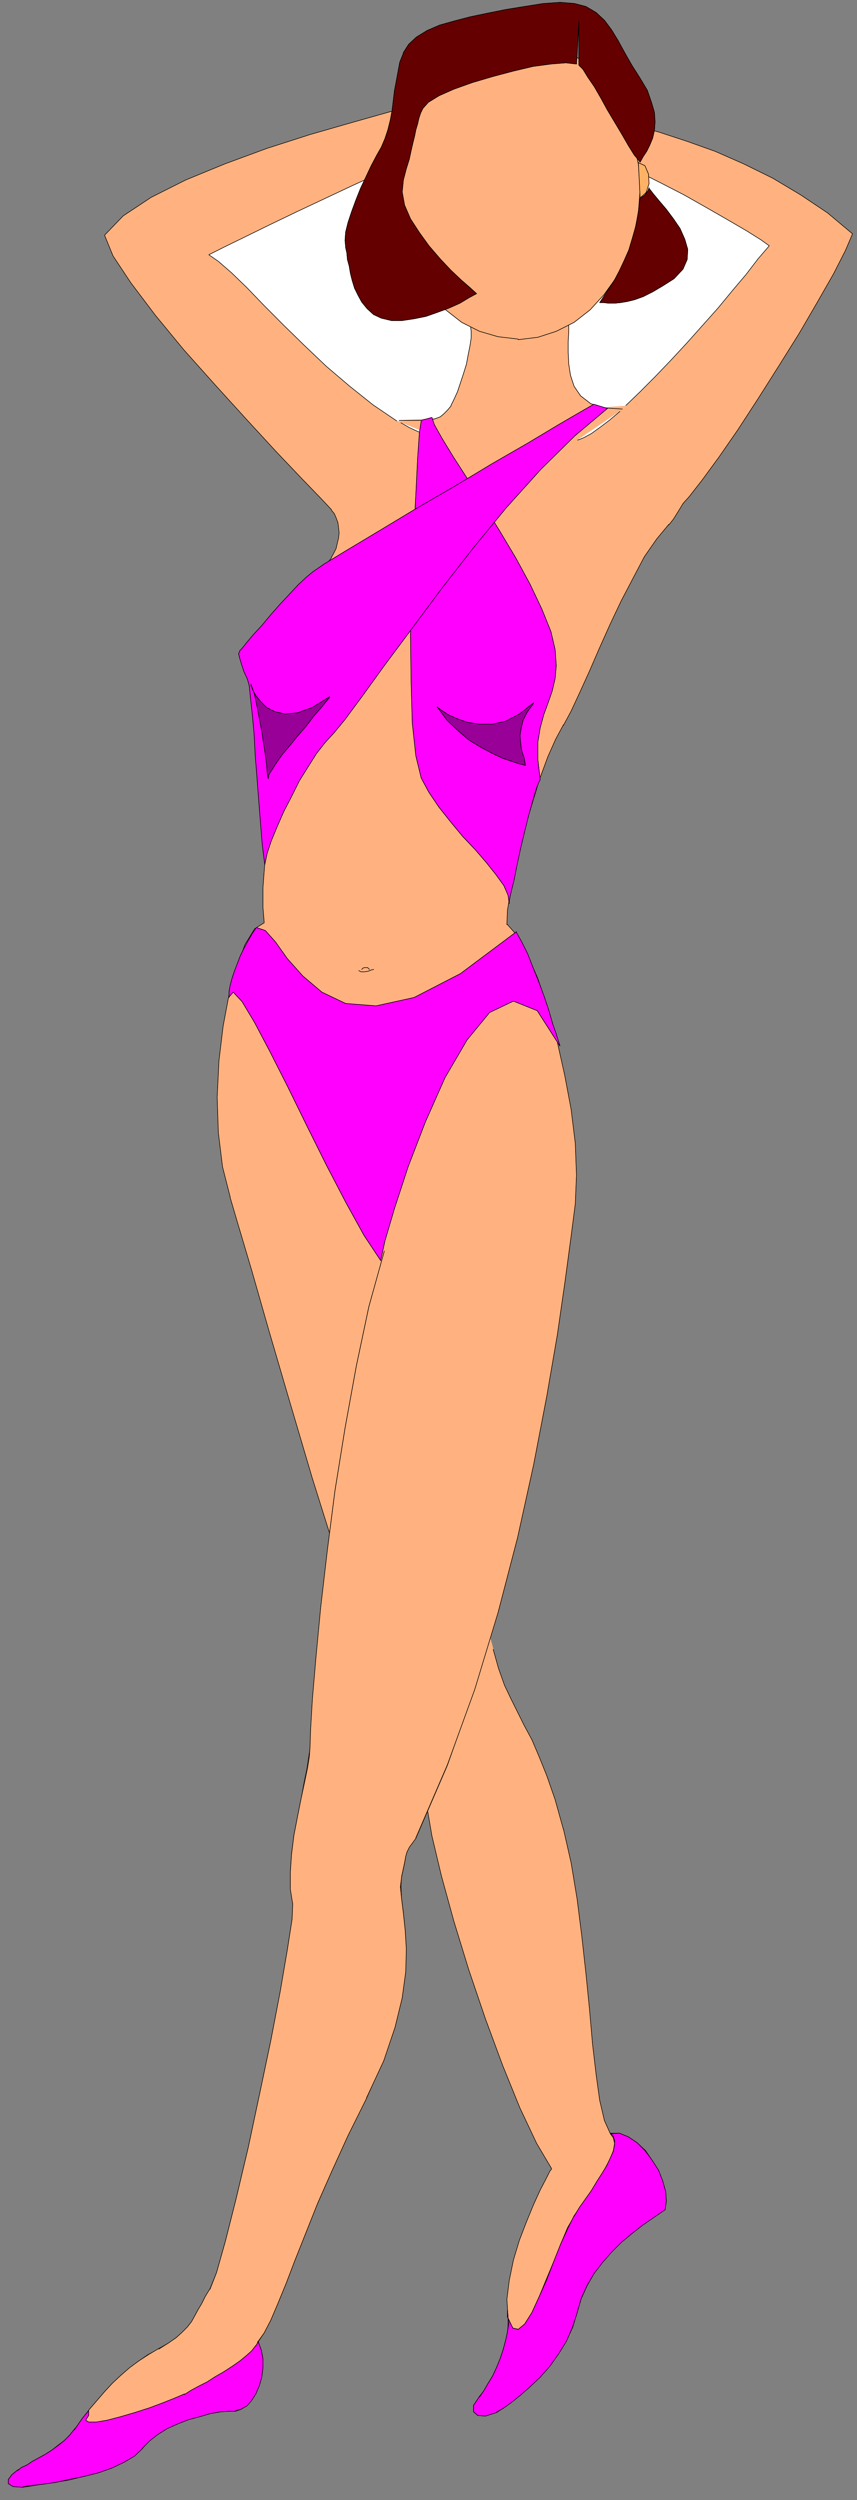 <?xml version="1.0" encoding="UTF-8" standalone="no"?>
<svg
   xmlns:dc="http://purl.org/dc/elements/1.1/"
   xmlns:cc="http://creativecommons.org/ns#"
   xmlns:rdf="http://www.w3.org/1999/02/22-rdf-syntax-ns#"
   xmlns:svg="http://www.w3.org/2000/svg"
   xmlns="http://www.w3.org/2000/svg"
   xmlns:sodipodi="http://sodipodi.sourceforge.net/DTD/sodipodi-0.dtd"
   xmlns:inkscape="http://www.inkscape.org/namespaces/inkscape"
   version="1.0"
   width="50.447mm"
   height="147.108mm"
   id="svg83"
   sodipodi:docname="M21244.WMF">
  <rect width="100%" height="100%" fill="#808080" stroke="none"/>
  <sodipodi:namedview
     pagecolor="#ffffff"
     bordercolor="#666666"
     borderopacity="1"
     objecttolerance="10"
     gridtolerance="10"
     guidetolerance="10"
     inkscape:pageopacity="0"
     inkscape:pageshadow="2"
     inkscape:window-width="640"
     inkscape:window-height="480"
     id="namedview85" />
  <defs
     id="defs3">
    <pattern
       id="WMFhbasepattern"
       patternUnits="userSpaceOnUse"
       width="6"
       height="6"
       x="0"
       y="0" />
  </defs>
  <path
     style="fill:#ffb27f;fill-rule:evenodd;fill-opacity:1;stroke:#ffb27f;stroke-width:0.132px;stroke-linecap:round;stroke-linejoin:round;stroke-miterlimit:4;stroke-dasharray:none;stroke-opacity:1;"
     d="  M 85.505,278.366   L 82.064,290.602   L 79.284,303.768   L 76.769,317.6   L 74.519,331.565   L 72.799,344.998   L 71.475,357.5   L 70.284,368.672   L 69.622,377.848   L 69.093,384.764   L 68.96,388.754   L 68.96,388.887   L 68.695,390.616   L 68.298,393.276   L 67.637,396.468   L 66.975,400.059   L 66.181,404.049   L 65.386,408.172   L 64.857,412.295   L 64.592,416.285   L 64.592,420.009   L 65.122,423.334   L 65.122,423.467   L 64.989,426.792   L 63.93,433.575   L 62.342,443.018   L 60.224,453.924   L 57.709,465.893   L 55.195,477.73   L 52.547,488.902   L 50.165,498.345   L 48.179,505.394   L 46.723,508.985   L 46.723,509.118   L 45.665,510.714   L 44.87,512.31   L 44.076,513.64   L 43.282,515.103   L 42.62,516.3   L 41.694,517.497   L 40.635,518.694   L 39.179,519.891   L 37.458,521.088   L 35.34,522.285   L 35.34,522.418   L 32.958,523.615   L 30.84,525.078   L 28.722,526.674   L 26.869,528.27   L 25.016,529.999   L 23.296,531.861   L 21.575,533.856   L 19.854,535.851   L 18.266,538.112   L 16.545,540.24   L 16.545,540.373   L 15.486,541.57   L 14.295,542.766   L 12.839,543.83   L 11.515,544.894   L 10.059,545.825   L 8.603,546.623   L 7.147,547.421   L 5.956,548.219   L 4.897,548.751   L 3.971,549.283   L 3.971,549.416   L 2.647,550.347   L 1.853,551.411   L 1.853,552.342   L 2.912,553.007   L 5.162,553.007   L 5.162,553.14   L 7.015,552.874   L 9.398,552.475   L 12.31,552.076   L 15.354,551.544   L 18.663,550.746   L 21.84,549.948   L 24.884,548.884   L 27.663,547.554   L 29.914,546.224   L 31.634,544.495   L 31.634,544.628   L 33.09,542.899   L 35.076,541.437   L 37.193,540.107   L 39.576,539.043   L 41.958,538.112   L 44.473,537.314   L 46.723,536.782   L 48.974,536.383   L 50.827,536.117   L 52.415,536.117   L 52.415,536.25   L 53.606,535.851   L 54.93,535.053   L 55.989,533.856   L 56.915,532.393   L 57.709,530.531   L 58.239,528.669   L 58.504,526.541   L 58.504,524.546   L 58.107,522.551   L 57.445,520.689   L 57.445,520.822   L 58.768,518.827   L 60.224,516.034   L 61.813,512.31   L 63.666,507.788   L 65.651,502.601   L 68.034,496.616   L 70.681,489.966   L 73.858,482.784   L 77.431,474.937   L 81.534,466.558   L 81.534,466.691   L 85.241,458.312   L 87.888,450.865   L 89.476,444.348   L 90.27,438.496   L 90.403,433.442   L 90.138,429.053   L 89.741,425.329   L 89.344,422.137   L 89.211,419.477   L 89.344,417.349   L 89.344,417.482   L 90.006,414.423   L 90.27,412.827   L 90.535,411.896   L 91.064,410.699   L 92.52,408.704   L 92.52,408.837   L 99.536,392.611   L 105.492,375.72   L 110.786,358.697   L 115.154,341.939   L 118.728,325.713   L 121.64,310.551   L 124.022,296.719   L 125.743,284.75   L 127.067,274.908   L 127.993,267.593   L 127.993,267.726   L 128.258,261.342   L 127.993,254.293   L 127.067,246.712   L 125.611,238.998   L 123.89,231.284   L 121.905,224.102   L 119.654,217.585   L 117.272,212.132   L 115.022,208.01   L 112.772,205.483   L 112.772,205.616   L 112.904,202.424   L 113.566,198.434   L 114.492,193.779   L 115.684,188.592   L 117.007,183.405   L 118.596,178.085   L 120.184,172.898   L 121.905,168.243   L 123.625,164.386   L 125.346,161.194   L 125.346,161.327   L 127.067,158.135   L 128.92,154.145   L 131.037,149.49   L 133.288,144.303   L 135.67,138.983   L 138.185,133.663   L 140.832,128.609   L 143.347,123.822   L 146.127,119.832   L 148.774,116.64   L 148.774,116.773   L 149.833,115.443   L 150.495,114.379   L 151.156,113.315   L 151.951,111.985   L 153.274,110.522   L 153.274,110.522   L 156.186,106.798   L 159.892,101.744   L 164.128,95.626   L 168.628,88.71   L 173.261,81.395   L 177.761,74.213   L 181.864,67.164   L 185.438,60.913   L 188.085,55.726   L 189.673,52.002   L 189.673,52.002   L 184.114,47.347   L 178.158,43.357   L 171.937,39.634   L 165.451,36.442   L 159.098,33.649   L 152.745,31.388   L 146.656,29.393   L 140.965,27.797   L 135.935,26.6   L 131.435,25.669   L 99.668,21.679   L 99.668,21.812   L 93.976,23.142   L 86.697,24.871   L 78.225,27.265   L 68.96,29.925   L 59.43,32.984   L 50.032,36.442   L 41.297,40.033   L 33.62,43.889   L 27.399,48.012   L 23.296,52.268   L 23.296,52.401   L 25.149,56.923   L 29.119,62.908   L 34.546,70.09   L 40.9,77.804   L 47.915,85.651   L 54.93,93.365   L 61.416,100.414   L 67.107,106.399   L 71.343,110.788   L 73.725,113.315   L 73.725,113.448   L 74.387,114.246   L 74.784,115.177   L 75.181,116.241   L 75.313,117.305   L 75.446,118.502   L 75.313,119.699   L 75.049,120.763   L 74.784,121.96   L 74.255,123.024   L 73.725,123.955   L 73.725,124.088   L 72.534,125.55   L 70.681,127.678   L 68.166,130.205   L 65.519,132.998   L 62.607,135.924   L 59.827,138.584   L 57.312,141.111   L 55.327,143.106   L 54.003,144.436   L 53.474,144.968   L 53.474,145.101   L 53.606,146.564   L 54.136,148.027   L 54.797,149.623   L 55.724,151.219   L 56.915,152.682   L 58.107,154.012   L 59.43,155.209   L 60.754,156.14   L 62.21,156.938   L 63.533,157.204   L 63.533,157.337   L 62.872,159.864   L 62.21,163.721   L 61.548,168.642   L 60.754,174.228   L 59.96,180.213   L 59.298,186.198   L 58.901,192.05   L 58.504,197.37   L 58.504,201.892   L 58.768,205.084   L 58.768,205.217   L 56.651,206.547   L 54.533,210.004   L 52.68,214.925   L 50.959,221.176   L 49.635,228.225   L 48.709,235.939   L 48.312,244.052   L 48.577,251.899   L 49.503,259.48   L 51.224,266.263   L 51.224,266.396   L 52.944,272.248   L 55.989,282.489   L 59.827,295.921   L 64.46,311.748   L 69.49,328.772   L 74.916,346.062   L 80.343,362.421   L 85.505,377.05   L 90.535,388.887   L 94.771,396.734   L 94.771,396.867   L 94.903,401.389   L 96.094,408.305   L 98.212,417.216   L 100.992,427.324   L 104.301,438.097   L 108.007,449.003   L 111.845,459.376   L 115.684,468.819   L 119.39,476.666   L 122.699,482.252   L 122.699,482.385   L 122.302,482.917   L 121.507,484.513   L 120.184,487.04   L 118.728,490.232   L 117.14,494.089   L 115.551,498.212   L 114.228,502.601   L 113.301,507.123   L 112.772,511.379   L 113.036,515.502   L 113.036,515.635   L 113.036,516.965   L 112.904,518.561   L 112.507,520.423   L 111.978,522.418   L 111.316,524.413   L 110.522,526.408   L 109.595,528.403   L 108.536,530.132   L 107.61,531.728   L 106.683,532.925   L 106.683,533.058   L 105.359,534.92   L 105.359,536.383   L 106.286,537.181   L 108.007,537.314   L 110.522,536.383   L 110.522,536.516   L 111.978,535.585   L 113.831,534.255   L 115.816,532.659   L 117.934,530.797   L 120.184,528.669   L 122.302,526.142   L 124.287,523.482   L 126.008,520.689   L 127.464,517.497   L 128.39,514.305   L 128.39,514.438   L 129.317,511.246   L 130.64,508.32   L 132.229,505.527   L 133.949,503.133   L 136.067,500.872   L 138.185,498.744   L 140.567,496.749   L 142.95,494.887   L 145.465,493.025   L 147.98,491.296   L 147.98,491.429   L 148.244,489.567   L 148.112,487.439   L 147.45,485.178   L 146.391,482.651   L 145.068,480.39   L 143.612,478.262   L 141.759,476.533   L 139.773,475.203   L 137.788,474.405   L 135.803,474.405   L 135.803,474.538   L 134.479,471.612   L 133.42,467.09   L 132.626,461.371   L 131.832,454.589   L 131.17,447.008   L 130.376,439.028   L 129.449,430.649   L 128.39,422.27   L 127.067,414.29   L 125.346,406.709   L 125.346,406.842   L 123.493,400.192   L 121.64,394.872   L 119.919,390.616   L 118.331,386.892   L 116.61,383.7   L 115.154,380.774   L 113.698,377.848   L 112.242,374.79   L 110.919,371.066   L 109.727,366.81  z "
     id="path5" />
  <path
     style="fill:none;stroke:#000000;stroke-width:0.132px;stroke-linecap:round;stroke-linejoin:round;stroke-miterlimit:4;stroke-dasharray:none;stroke-opacity:1;"
     d="  M 85.505,278.366   L 82.064,290.602   L 79.284,303.768   L 76.769,317.6   L 74.519,331.565   L 72.799,344.998   L 71.475,357.5   L 70.284,368.672   L 69.622,377.848   L 69.093,384.764   L 68.96,388.754   L 68.96,388.887   L 68.695,390.616   L 68.298,393.276   L 67.637,396.468   L 66.975,400.059   L 66.181,404.049   L 65.386,408.172   L 64.857,412.295   L 64.592,416.285   L 64.592,420.009   L 65.122,423.334   L 65.122,423.467   L 64.989,426.792   L 63.93,433.575   L 62.342,443.018   L 60.224,453.924   L 57.709,465.893   L 55.195,477.73   L 52.547,488.902   L 50.165,498.345   L 48.179,505.394   L 46.723,508.985   L 46.723,509.118   L 45.665,510.714   L 44.87,512.31   L 44.076,513.64   L 43.282,515.103   L 42.62,516.3   L 41.694,517.497   L 40.635,518.694   L 39.179,519.891   L 37.458,521.088   L 35.34,522.285   L 35.34,522.418   L 32.958,523.615   L 30.84,525.078   L 28.722,526.674   L 26.869,528.27   L 25.016,529.999   L 23.296,531.861   L 21.575,533.856   L 19.854,535.851   L 18.266,538.112   L 16.545,540.24   L 16.545,540.373   L 15.486,541.57   L 14.295,542.766   L 12.839,543.83   L 11.515,544.894   L 10.059,545.825   L 8.603,546.623   L 7.147,547.421   L 5.956,548.219   L 4.897,548.751   L 3.971,549.283   L 3.971,549.416   L 2.647,550.347   L 1.853,551.411   L 1.853,552.342   L 2.912,553.007   L 5.162,553.007   L 5.162,553.14   L 7.015,552.874   L 9.398,552.475   L 12.31,552.076   L 15.354,551.544   L 18.663,550.746   L 21.84,549.948   L 24.884,548.884   L 27.663,547.554   L 29.914,546.224   L 31.634,544.495   L 31.634,544.628   L 33.09,542.899   L 35.076,541.437   L 37.193,540.107   L 39.576,539.043   L 41.958,538.112   L 44.473,537.314   L 46.723,536.782   L 48.974,536.383   L 50.827,536.117   L 52.415,536.117   L 52.415,536.25   L 53.606,535.851   L 54.93,535.053   L 55.989,533.856   L 56.915,532.393   L 57.709,530.531   L 58.239,528.669   L 58.504,526.541   L 58.504,524.546   L 58.107,522.551   L 57.445,520.689   L 57.445,520.822   L 58.768,518.827   L 60.224,516.034   L 61.813,512.31   L 63.666,507.788   L 65.651,502.601   L 68.034,496.616   L 70.681,489.966   L 73.858,482.784   L 77.431,474.937   L 81.534,466.558   L 81.534,466.691   L 85.241,458.312   L 87.888,450.865   L 89.476,444.348   L 90.27,438.496   L 90.403,433.442   L 90.138,429.053   L 89.741,425.329   L 89.344,422.137   L 89.211,419.477   L 89.344,417.349   L 89.344,417.482   L 90.006,414.423   L 90.27,412.827   L 90.535,411.896   L 91.064,410.699   L 92.52,408.704   L 92.52,408.837   L 99.536,392.611   L 105.492,375.72   L 110.786,358.697   L 115.154,341.939   L 118.728,325.713   L 121.64,310.551   L 124.022,296.719   L 125.743,284.75   L 127.067,274.908   L 127.993,267.593   L 127.993,267.726   L 128.258,261.342   L 127.993,254.293   L 127.067,246.712   L 125.611,238.998   L 123.89,231.284   L 121.905,224.102   L 119.654,217.585   L 117.272,212.132   L 115.022,208.01   L 112.772,205.483   L 112.772,205.616   L 112.904,202.424   L 113.566,198.434   L 114.492,193.779   L 115.684,188.592   L 117.007,183.405   L 118.596,178.085   L 120.184,172.898   L 121.905,168.243   L 123.625,164.386   L 125.346,161.194   L 125.346,161.327   L 127.067,158.135   L 128.92,154.145   L 131.037,149.49   L 133.288,144.303   L 135.67,138.983   L 138.185,133.663   L 140.832,128.609   L 143.347,123.822   L 146.127,119.832   L 148.774,116.64   L 148.774,116.773   L 149.833,115.443   L 150.495,114.379   L 151.156,113.315   L 151.951,111.985   L 153.274,110.522   L 153.274,110.522   L 156.186,106.798   L 159.892,101.744   L 164.128,95.626   L 168.628,88.71   L 173.261,81.395   L 177.761,74.213   L 181.864,67.164   L 185.438,60.913   L 188.085,55.726   L 189.673,52.002   L 189.673,52.002   L 184.114,47.347   L 178.158,43.357   L 171.937,39.634   L 165.451,36.442   L 159.098,33.649   L 152.745,31.388   L 146.656,29.393   L 140.965,27.797   L 135.935,26.6   L 131.435,25.669   L 99.668,21.679   L 99.668,21.812   L 93.976,23.142   L 86.697,24.871   L 78.225,27.265   L 68.96,29.925   L 59.43,32.984   L 50.032,36.442   L 41.297,40.033   L 33.62,43.889   L 27.399,48.012   L 23.296,52.268   L 23.296,52.401   L 25.149,56.923   L 29.119,62.908   L 34.546,70.09   L 40.9,77.804   L 47.915,85.651   L 54.93,93.365   L 61.416,100.414   L 67.107,106.399   L 71.343,110.788   L 73.725,113.315   L 73.725,113.448   L 74.387,114.246   L 74.784,115.177   L 75.181,116.241   L 75.313,117.305   L 75.446,118.502   L 75.313,119.699   L 75.049,120.763   L 74.784,121.96   L 74.255,123.024   L 73.725,123.955   L 73.725,124.088   L 72.534,125.55   L 70.681,127.678   L 68.166,130.205   L 65.519,132.998   L 62.607,135.924   L 59.827,138.584   L 57.312,141.111   L 55.327,143.106   L 54.003,144.436   L 53.474,144.968   L 53.474,145.101   L 53.606,146.564   L 54.136,148.027   L 54.797,149.623   L 55.724,151.219   L 56.915,152.682   L 58.107,154.012   L 59.43,155.209   L 60.754,156.14   L 62.21,156.938   L 63.533,157.204   L 63.533,157.337   L 62.872,159.864   L 62.21,163.721   L 61.548,168.642   L 60.754,174.228   L 59.96,180.213   L 59.298,186.198   L 58.901,192.05   L 58.504,197.37   L 58.504,201.892   L 58.768,205.084   L 58.768,205.217   L 56.651,206.547   L 54.533,210.004   L 52.68,214.925   L 50.959,221.176   L 49.635,228.225   L 48.709,235.939   L 48.312,244.052   L 48.577,251.899   L 49.503,259.48   L 51.224,266.263   L 51.224,266.396   L 52.944,272.248   L 55.989,282.489   L 59.827,295.921   L 64.46,311.748   L 69.49,328.772   L 74.916,346.062   L 80.343,362.421   L 85.505,377.05   L 90.535,388.887   L 94.771,396.734   L 94.771,396.867   L 94.903,401.389   L 96.094,408.305   L 98.212,417.216   L 100.992,427.324   L 104.301,438.097   L 108.007,449.003   L 111.845,459.376   L 115.684,468.819   L 119.39,476.666   L 122.699,482.252   L 122.699,482.385   L 122.302,482.917   L 121.507,484.513   L 120.184,487.04   L 118.728,490.232   L 117.14,494.089   L 115.551,498.212   L 114.228,502.601   L 113.301,507.123   L 112.772,511.379   L 113.036,515.502   L 113.036,515.635   L 113.036,516.965   L 112.904,518.561   L 112.507,520.423   L 111.978,522.418   L 111.316,524.413   L 110.522,526.408   L 109.595,528.403   L 108.536,530.132   L 107.61,531.728   L 106.683,532.925   L 106.683,533.058   L 105.359,534.92   L 105.359,536.383   L 106.286,537.181   L 108.007,537.314   L 110.522,536.383   L 110.522,536.516   L 111.978,535.585   L 113.831,534.255   L 115.816,532.659   L 117.934,530.797   L 120.184,528.669   L 122.302,526.142   L 124.287,523.482   L 126.008,520.689   L 127.464,517.497   L 128.39,514.305   L 128.39,514.438   L 129.317,511.246   L 130.64,508.32   L 132.229,505.527   L 133.949,503.133   L 136.067,500.872   L 138.185,498.744   L 140.567,496.749   L 142.95,494.887   L 145.465,493.025   L 147.98,491.296   L 147.98,491.429   L 148.244,489.567   L 148.112,487.439   L 147.45,485.178   L 146.391,482.651   L 145.068,480.39   L 143.612,478.262   L 141.759,476.533   L 139.773,475.203   L 137.788,474.405   L 135.803,474.405   L 135.803,474.538   L 134.479,471.612   L 133.42,467.09   L 132.626,461.371   L 131.832,454.589   L 131.17,447.008   L 130.376,439.028   L 129.449,430.649   L 128.39,422.27   L 127.067,414.29   L 125.346,406.709   L 125.346,406.842   L 123.493,400.192   L 121.64,394.872   L 119.919,390.616   L 118.331,386.892   L 116.61,383.7   L 115.154,380.774   L 113.698,377.848   L 112.242,374.79   L 110.919,371.066   L 109.727,366.81  "
     id="path7" />
  <path
     style="fill:#ff00ff;fill-rule:evenodd;fill-opacity:1;stroke:#ff00ff;stroke-width:0.132px;stroke-linecap:round;stroke-linejoin:round;stroke-miterlimit:4;stroke-dasharray:none;stroke-opacity:1;"
     d="  M 84.711,280.361   L 81.005,274.775   L 77.034,267.593   L 72.666,259.214   L 68.298,250.436   L 64.063,241.791   L 60.092,233.944   L 56.651,227.427   L 53.871,222.772   L 51.886,220.644   L 50.959,221.708   L 50.959,221.841   L 50.959,220.511   L 51.224,219.048   L 51.621,217.585   L 52.15,215.989   L 52.812,214.26   L 53.474,212.531   L 54.268,210.935   L 55.195,209.206   L 56.121,207.611   L 57.048,206.281   L 57.048,206.281   L 59.033,206.946   L 61.283,209.472   L 63.93,213.196   L 67.372,217.053   L 71.607,220.644   L 76.902,223.171   L 83.652,223.703   L 92.123,221.841   L 102.448,216.521   L 114.889,207.212   L 114.889,207.345   L 116.081,209.472   L 117.404,212.132   L 118.596,215.191   L 119.919,218.516   L 121.11,221.708   L 122.169,224.9   L 122.963,227.693   L 123.758,229.954   L 124.287,231.683   L 124.552,232.481   L 124.552,232.614   L 119.522,224.767   L 114.228,222.639   L 108.933,225.166   L 103.903,231.284   L 99.006,239.663   L 94.638,249.505   L 90.8,259.48   L 87.755,268.79   L 85.638,275.972   L 84.711,280.228  z "
     id="path9" />
  <path
     style="fill:none;stroke:#000000;stroke-width:0.132px;stroke-linecap:round;stroke-linejoin:round;stroke-miterlimit:4;stroke-dasharray:none;stroke-opacity:1;"
     d="  M 84.711,280.361   L 81.005,274.775   L 77.034,267.593   L 72.666,259.214   L 68.298,250.436   L 64.063,241.791   L 60.092,233.944   L 56.651,227.427   L 53.871,222.772   L 51.886,220.644   L 50.959,221.708   L 50.959,221.841   L 50.959,220.511   L 51.224,219.048   L 51.621,217.585   L 52.15,215.989   L 52.812,214.26   L 53.474,212.531   L 54.268,210.935   L 55.195,209.206   L 56.121,207.611   L 57.048,206.281   L 57.048,206.281   L 59.033,206.946   L 61.283,209.472   L 63.93,213.196   L 67.372,217.053   L 71.607,220.644   L 76.902,223.171   L 83.652,223.703   L 92.123,221.841   L 102.448,216.521   L 114.889,207.212   L 114.889,207.345   L 116.081,209.472   L 117.404,212.132   L 118.596,215.191   L 119.919,218.516   L 121.11,221.708   L 122.169,224.9   L 122.963,227.693   L 123.758,229.954   L 124.287,231.683   L 124.552,232.481   L 124.552,232.614   L 119.522,224.767   L 114.228,222.639   L 108.933,225.166   L 103.903,231.284   L 99.006,239.663   L 94.638,249.505   L 90.8,259.48   L 87.755,268.79   L 85.638,275.972   L 84.711,280.228  "
     id="path11" />
  <path
     style="fill:none;stroke:#000000;stroke-width:0.132px;stroke-linecap:round;stroke-linejoin:round;stroke-miterlimit:4;stroke-dasharray:none;stroke-opacity:1;"
     d="  M 135.803,474.538   L 136.464,475.469   L 136.729,476.666   L 136.464,478.262   L 135.803,479.991   L 134.744,481.986   L 133.552,484.114   L 132.229,486.242   L 130.64,488.503   L 129.184,490.631   L 127.728,492.759   L 127.728,492.892   L 126.272,495.419   L 124.817,498.877   L 123.228,502.867   L 121.507,506.99   L 119.919,510.847   L 118.331,514.305   L 116.743,516.832   L 115.419,518.029   L 114.095,517.763   L 113.036,515.502  "
     id="path13" />
  <path
     style="fill:none;stroke:#000000;stroke-width:0.132px;stroke-linecap:round;stroke-linejoin:round;stroke-miterlimit:4;stroke-dasharray:none;stroke-opacity:1;"
     d="  M 93.447,150.687   L 95.565,153.081   L 98.212,155.076   L 101.389,156.273   L 104.698,156.938   L 108.139,156.805   L 111.58,156.14   L 114.757,154.81   L 117.669,152.815   L 120.316,150.022   L 122.169,146.564  "
     id="path15" />
  <path
     style="fill:#ffffff;fill-rule:evenodd;fill-opacity:1;stroke:#ffffff;stroke-width:0.132px;stroke-linecap:round;stroke-linejoin:round;stroke-miterlimit:4;stroke-dasharray:none;stroke-opacity:1;"
     d="  M 98.08,97.621   L 96.094,97.089   L 94.373,96.557   L 92.785,95.892   L 91.064,95.094   L 89.211,94.03  z "
     id="path17" />
  <path
     style="fill:none;stroke:#000000;stroke-width:0.132px;stroke-linecap:round;stroke-linejoin:round;stroke-miterlimit:4;stroke-dasharray:none;stroke-opacity:1;"
     d="  M 98.08,97.621   L 96.094,97.089   L 94.373,96.557   L 92.785,95.892   L 91.064,95.094   L 89.211,94.03  "
     id="path19" />
  <path
     style="fill:#ffffff;fill-rule:evenodd;fill-opacity:1;stroke:#ffffff;stroke-width:0.132px;stroke-linecap:round;stroke-linejoin:round;stroke-miterlimit:4;stroke-dasharray:none;stroke-opacity:1;"
     d="  M 88.285,93.631   L 82.99,90.04   L 77.828,85.917   L 72.666,81.528   L 67.769,76.873   L 63.136,72.351   L 58.768,67.962   L 54.93,63.972   L 51.488,60.647   L 48.577,58.12   L 46.459,56.657   L 46.459,56.657   L 49.9,54.928   L 54.533,52.667   L 59.96,50.007   L 66.048,47.081   L 72.269,44.155   L 78.49,41.23   L 84.314,38.57   L 89.344,36.309   L 93.315,34.713   L 96.094,33.649   L 131.17,34.048   L 131.17,34.048   L 133.817,34.58   L 137.523,36.043   L 142.023,38.171   L 147.053,40.698   L 152.215,43.357   L 157.377,46.283   L 162.01,48.943   L 166.113,51.337   L 169.29,53.332   L 171.143,54.662   L 171.143,54.662   L 168.628,57.588   L 165.981,61.046   L 162.937,64.637   L 159.76,68.494   L 156.318,72.351   L 152.877,76.208   L 149.303,80.065   L 145.862,83.656   L 142.421,87.114   L 139.244,90.173  z "
     id="path21" />
  <path
     style="fill:none;stroke:#000000;stroke-width:0.132px;stroke-linecap:round;stroke-linejoin:round;stroke-miterlimit:4;stroke-dasharray:none;stroke-opacity:1;"
     d="  M 88.285,93.631   L 82.99,90.04   L 77.828,85.917   L 72.666,81.528   L 67.769,76.873   L 63.136,72.351   L 58.768,67.962   L 54.93,63.972   L 51.488,60.647   L 48.577,58.12   L 46.459,56.657   L 46.459,56.657   L 49.9,54.928   L 54.533,52.667   L 59.96,50.007   L 66.048,47.081   L 72.269,44.155   L 78.49,41.23   L 84.314,38.57   L 89.344,36.309   L 93.315,34.713   L 96.094,33.649   L 131.17,34.048   L 131.17,34.048   L 133.817,34.58   L 137.523,36.043   L 142.023,38.171   L 147.053,40.698   L 152.215,43.357   L 157.377,46.283   L 162.01,48.943   L 166.113,51.337   L 169.29,53.332   L 171.143,54.662   L 171.143,54.662   L 168.628,57.588   L 165.981,61.046   L 162.937,64.637   L 159.76,68.494   L 156.318,72.351   L 152.877,76.208   L 149.303,80.065   L 145.862,83.656   L 142.421,87.114   L 139.244,90.173  "
     id="path23" />
  <path
     style="fill:#ffffff;fill-rule:evenodd;fill-opacity:1;stroke:#ffffff;stroke-width:0.132px;stroke-linecap:round;stroke-linejoin:round;stroke-miterlimit:4;stroke-dasharray:none;stroke-opacity:1;"
     d="  M 137.92,91.503   L 135.538,93.498   L 133.42,95.094   L 131.567,96.424   L 129.846,97.355   L 128.523,97.887  z "
     id="path25" />
  <path
     style="fill:none;stroke:#000000;stroke-width:0.132px;stroke-linecap:round;stroke-linejoin:round;stroke-miterlimit:4;stroke-dasharray:none;stroke-opacity:1;"
     d="  M 137.92,91.503   L 135.538,93.498   L 133.42,95.094   L 131.567,96.424   L 129.846,97.355   L 128.523,97.887  "
     id="path27" />
  <path
     style="fill:none;stroke:#000000;stroke-width:0.132px;stroke-linecap:round;stroke-linejoin:round;stroke-miterlimit:4;stroke-dasharray:none;stroke-opacity:1;"
     d="  M 63.533,157.337   L 64.857,157.204   L 66.842,156.672   L 69.093,155.608   L 71.343,153.879   L 72.931,151.086  "
     id="path29" />
  <path
     style="fill:#ffb27f;fill-rule:evenodd;fill-opacity:1;stroke:#ffb27f;stroke-width:0.132px;stroke-linecap:round;stroke-linejoin:round;stroke-miterlimit:4;stroke-dasharray:none;stroke-opacity:1;"
     d="  M 138.45,90.971   L 134.347,90.705   L 131.435,89.774   L 129.184,88.045   L 127.728,85.917   L 126.934,83.523   L 126.537,80.996   L 126.405,78.336   L 126.405,75.942   L 126.537,73.814   L 126.537,72.218   L 104.698,72.617   L 104.698,72.617   L 104.83,73.681   L 104.83,75.144   L 104.565,76.873   L 104.168,78.868   L 103.771,80.996   L 103.109,83.124   L 102.448,85.119   L 101.786,87.114   L 100.992,88.843   L 100.33,90.173   L 100.33,90.306   L 99.536,91.237   L 98.741,92.035   L 97.947,92.7   L 96.888,93.099   L 95.962,93.365   L 94.771,93.498   L 93.447,93.498   L 91.991,93.498   L 90.403,93.498   L 88.814,93.498  z "
     id="path31" />
  <path
     style="fill:none;stroke:#000000;stroke-width:0.132px;stroke-linecap:round;stroke-linejoin:round;stroke-miterlimit:4;stroke-dasharray:none;stroke-opacity:1;"
     d="  M 138.45,90.971   L 134.347,90.705   L 131.435,89.774   L 129.184,88.045   L 127.728,85.917   L 126.934,83.523   L 126.537,80.996   L 126.405,78.336   L 126.405,75.942   L 126.537,73.814   L 126.537,72.218   L 104.698,72.617   L 104.698,72.617   L 104.83,73.681   L 104.83,75.144   L 104.565,76.873   L 104.168,78.868   L 103.771,80.996   L 103.109,83.124   L 102.448,85.119   L 101.786,87.114   L 100.992,88.843   L 100.33,90.173   L 100.33,90.306   L 99.536,91.237   L 98.741,92.035   L 97.947,92.7   L 96.888,93.099   L 95.962,93.365   L 94.771,93.498   L 93.447,93.498   L 91.991,93.498   L 90.403,93.498   L 88.814,93.498  "
     id="path33" />
  <path
     style="fill:#ffb27f;fill-rule:evenodd;fill-opacity:1;stroke:#ffb27f;stroke-width:0.132px;stroke-linecap:round;stroke-linejoin:round;stroke-miterlimit:4;stroke-dasharray:none;stroke-opacity:1;"
     d="  M 115.287,75.543   L 119.654,75.011   L 123.758,73.681   L 127.728,71.686   L 131.302,68.893   L 134.347,65.568   L 137.126,61.711   L 139.376,57.322   L 140.965,52.534   L 142.023,47.347   L 142.421,42.027   L 142.421,42.027   L 142.023,36.575   L 140.965,31.388   L 139.376,26.6   L 137.126,22.211   L 134.347,18.354   L 131.302,15.029   L 127.728,12.236   L 123.758,10.241   L 119.654,9.044   L 115.287,8.512   L 115.287,8.645   L 110.786,9.044   L 106.683,10.241   L 102.712,12.369   L 99.138,15.029   L 96.094,18.354   L 93.315,22.211   L 91.064,26.6   L 89.476,31.388   L 88.417,36.575   L 88.02,42.027   L 88.02,42.027   L 88.285,47.347   L 89.344,52.534   L 91.064,57.322   L 93.315,61.711   L 95.962,65.568   L 99.138,68.893   L 102.712,71.686   L 106.683,73.681   L 110.786,74.878   L 115.287,75.41  z "
     id="path35" />
  <path
     style="fill:none;stroke:#000000;stroke-width:0.132px;stroke-linecap:round;stroke-linejoin:round;stroke-miterlimit:4;stroke-dasharray:none;stroke-opacity:1;"
     d="  M 115.287,75.543   L 119.654,75.011   L 123.758,73.681   L 127.728,71.686   L 131.302,68.893   L 134.347,65.568   L 137.126,61.711   L 139.376,57.322   L 140.965,52.534   L 142.023,47.347   L 142.421,42.027   L 142.421,42.027   L 142.023,36.575   L 140.965,31.388   L 139.376,26.6   L 137.126,22.211   L 134.347,18.354   L 131.302,15.029   L 127.728,12.236   L 123.758,10.241   L 119.654,9.044   L 115.287,8.512   L 115.287,8.645   L 110.786,9.044   L 106.683,10.241   L 102.712,12.369   L 99.138,15.029   L 96.094,18.354   L 93.315,22.211   L 91.064,26.6   L 89.476,31.388   L 88.417,36.575   L 88.02,42.027   L 88.02,42.027   L 88.285,47.347   L 89.344,52.534   L 91.064,57.322   L 93.315,61.711   L 95.962,65.568   L 99.138,68.893   L 102.712,71.686   L 106.683,73.681   L 110.786,74.878   L 115.287,75.41  "
     id="path37" />
  <path
     style="fill:#650000;fill-rule:evenodd;fill-opacity:1;stroke:#650000;stroke-width:0.132px;stroke-linecap:round;stroke-linejoin:round;stroke-miterlimit:4;stroke-dasharray:none;stroke-opacity:1;"
     d="  M 142.421,36.043   L 143.082,34.846   L 143.877,33.649   L 144.538,32.319   L 145.2,30.723   L 145.597,28.994   L 145.73,27.132   L 145.597,25.004   L 144.935,22.743   L 144.009,20.083   L 142.421,17.423   L 142.421,17.423   L 140.567,14.497   L 138.979,11.704   L 137.523,9.044   L 136.067,6.65   L 134.479,4.522   L 132.626,2.793   L 130.376,1.463   L 127.861,0.798   L 124.684,0.532   L 120.846,0.798   L 120.846,0.798   L 116.61,1.463   L 112.507,2.128   L 108.536,2.926   L 104.698,3.724   L 101.124,4.655   L 97.815,5.586   L 95.035,6.783   L 92.653,8.246   L 90.932,9.842   L 89.741,11.704   L 89.741,11.837   L 88.947,13.832   L 88.55,15.96   L 88.153,18.088   L 87.755,20.216   L 87.491,22.477   L 87.226,24.605   L 86.829,26.733   L 86.299,28.861   L 85.638,30.856   L 84.843,32.718   L 84.843,32.718   L 83.785,34.58   L 82.593,36.841   L 81.402,39.368   L 80.211,41.894   L 79.152,44.554   L 78.225,47.081   L 77.431,49.475   L 76.902,51.603   L 76.769,53.465   L 76.902,54.928   L 76.902,55.061   L 77.167,56.258   L 77.299,57.721   L 77.696,59.184   L 77.961,60.78   L 78.358,62.376   L 78.887,64.105   L 79.681,65.701   L 80.476,67.164   L 81.667,68.627   L 83.123,69.957   L 83.123,69.957   L 84.843,70.755   L 87.094,71.287   L 89.476,71.287   L 92.123,70.888   L 94.771,70.356   L 97.418,69.425   L 99.933,68.494   L 102.315,67.43   L 104.301,66.233   L 106.021,65.302   L 106.021,65.302   L 104.565,63.972   L 102.58,62.243   L 100.33,60.115   L 97.947,57.588   L 95.432,54.662   L 93.315,51.736   L 91.329,48.677   L 90.006,45.618   L 89.476,42.692   L 89.741,40.033   L 89.741,40.033   L 90.403,37.506   L 91.064,35.378   L 91.462,33.516   L 91.859,31.787   L 92.256,30.191   L 92.52,28.861   L 92.918,27.531   L 93.182,26.334   L 93.579,25.137   L 94.109,24.073   L 94.109,24.073   L 95.3,22.743   L 97.683,21.28   L 100.992,19.817   L 105.095,18.354   L 109.595,17.024   L 114.095,15.827   L 118.596,14.763   L 122.566,14.231   L 125.875,13.965   L 128.258,14.231   L 128.787,4.788   L 128.787,14.364   L 128.787,14.497   L 129.714,15.428   L 130.773,17.157   L 132.229,19.285   L 133.685,21.812   L 135.141,24.472   L 136.729,27.132   L 138.317,29.792   L 139.773,32.319   L 141.097,34.447   L 142.421,36.043  z "
     id="path39" />
  <path
     style="fill:none;stroke:#000000;stroke-width:0.132px;stroke-linecap:round;stroke-linejoin:round;stroke-miterlimit:4;stroke-dasharray:none;stroke-opacity:1;"
     d="  M 142.421,36.043   L 143.082,34.846   L 143.877,33.649   L 144.538,32.319   L 145.2,30.723   L 145.597,28.994   L 145.73,27.132   L 145.597,25.004   L 144.935,22.743   L 144.009,20.083   L 142.421,17.423   L 142.421,17.423   L 140.567,14.497   L 138.979,11.704   L 137.523,9.044   L 136.067,6.65   L 134.479,4.522   L 132.626,2.793   L 130.376,1.463   L 127.861,0.798   L 124.684,0.532   L 120.846,0.798   L 120.846,0.798   L 116.61,1.463   L 112.507,2.128   L 108.536,2.926   L 104.698,3.724   L 101.124,4.655   L 97.815,5.586   L 95.035,6.783   L 92.653,8.246   L 90.932,9.842   L 89.741,11.704   L 89.741,11.837   L 88.947,13.832   L 88.55,15.96   L 88.153,18.088   L 87.755,20.216   L 87.491,22.477   L 87.226,24.605   L 86.829,26.733   L 86.299,28.861   L 85.638,30.856   L 84.843,32.718   L 84.843,32.718   L 83.785,34.58   L 82.593,36.841   L 81.402,39.368   L 80.211,41.894   L 79.152,44.554   L 78.225,47.081   L 77.431,49.475   L 76.902,51.603   L 76.769,53.465   L 76.902,54.928   L 76.902,55.061   L 77.167,56.258   L 77.299,57.721   L 77.696,59.184   L 77.961,60.78   L 78.358,62.376   L 78.887,64.105   L 79.681,65.701   L 80.476,67.164   L 81.667,68.627   L 83.123,69.957   L 83.123,69.957   L 84.843,70.755   L 87.094,71.287   L 89.476,71.287   L 92.123,70.888   L 94.771,70.356   L 97.418,69.425   L 99.933,68.494   L 102.315,67.43   L 104.301,66.233   L 106.021,65.302   L 106.021,65.302   L 104.565,63.972   L 102.58,62.243   L 100.33,60.115   L 97.947,57.588   L 95.432,54.662   L 93.315,51.736   L 91.329,48.677   L 90.006,45.618   L 89.476,42.692   L 89.741,40.033   L 89.741,40.033   L 90.403,37.506   L 91.064,35.378   L 91.462,33.516   L 91.859,31.787   L 92.256,30.191   L 92.52,28.861   L 92.918,27.531   L 93.182,26.334   L 93.579,25.137   L 94.109,24.073   L 94.109,24.073   L 95.3,22.743   L 97.683,21.28   L 100.992,19.817   L 105.095,18.354   L 109.595,17.024   L 114.095,15.827   L 118.596,14.763   L 122.566,14.231   L 125.875,13.965   L 128.258,14.231   L 128.787,4.788   L 128.787,14.364   L 128.787,14.497   L 129.714,15.428   L 130.773,17.157   L 132.229,19.285   L 133.685,21.812   L 135.141,24.472   L 136.729,27.132   L 138.317,29.792   L 139.773,32.319   L 141.097,34.447   L 142.421,36.043  "
     id="path41" />
  <path
     style="fill:#ffb265;fill-rule:evenodd;fill-opacity:1;stroke:#ffb265;stroke-width:0.132px;stroke-linecap:round;stroke-linejoin:round;stroke-miterlimit:4;stroke-dasharray:none;stroke-opacity:1;"
     d="  M 142.023,36.176   L 143.479,36.841   L 144.274,38.703   L 144.406,40.831   L 143.744,42.825   L 142.421,44.022   L 142.023,36.043  z "
     id="path43" />
  <path
     style="fill:none;stroke:#000000;stroke-width:0.132px;stroke-linecap:round;stroke-linejoin:round;stroke-miterlimit:4;stroke-dasharray:none;stroke-opacity:1;"
     d="  M 142.023,36.176   L 143.479,36.841   L 144.274,38.703   L 144.406,40.831   L 143.744,42.825   L 142.421,44.022   L 142.023,36.043  "
     id="path45" />
  <path
     style="fill:#650000;fill-rule:evenodd;fill-opacity:1;stroke:#650000;stroke-width:0.132px;stroke-linecap:round;stroke-linejoin:round;stroke-miterlimit:4;stroke-dasharray:none;stroke-opacity:1;"
     d="  M 144.406,41.894   L 145.333,43.091   L 146.656,44.687   L 148.244,46.549   L 149.833,48.677   L 151.289,50.805   L 152.348,53.199   L 153.009,55.46   L 152.877,57.721   L 151.951,59.849   L 149.965,61.977   L 149.965,61.977   L 147.45,63.573   L 145.2,64.903   L 143.082,65.967   L 141.229,66.632   L 139.641,67.031   L 138.053,67.297   L 136.729,67.43   L 135.405,67.43   L 134.347,67.297   L 133.42,67.297   L 133.42,67.297   L 134.479,65.701   L 135.538,64.105   L 136.729,62.243   L 137.788,60.248   L 138.847,57.987   L 139.906,55.593   L 140.7,52.933   L 141.494,50.14   L 142.023,47.081   L 142.421,44.022   L 142.421,44.022   L 142.95,43.756   L 143.479,43.357   L 143.744,42.958   L 144.141,42.426   L 144.406,41.761  z "
     id="path47" />
  <path
     style="fill:none;stroke:#000000;stroke-width:0.132px;stroke-linecap:round;stroke-linejoin:round;stroke-miterlimit:4;stroke-dasharray:none;stroke-opacity:1;"
     d="  M 144.406,41.894   L 145.333,43.091   L 146.656,44.687   L 148.244,46.549   L 149.833,48.677   L 151.289,50.805   L 152.348,53.199   L 153.009,55.46   L 152.877,57.721   L 151.951,59.849   L 149.965,61.977   L 149.965,61.977   L 147.45,63.573   L 145.2,64.903   L 143.082,65.967   L 141.229,66.632   L 139.641,67.031   L 138.053,67.297   L 136.729,67.43   L 135.405,67.43   L 134.347,67.297   L 133.42,67.297   L 133.42,67.297   L 134.479,65.701   L 135.538,64.105   L 136.729,62.243   L 137.788,60.248   L 138.847,57.987   L 139.906,55.593   L 140.7,52.933   L 141.494,50.14   L 142.023,47.081   L 142.421,44.022   L 142.421,44.022   L 142.95,43.756   L 143.479,43.357   L 143.744,42.958   L 144.141,42.426   L 144.406,41.761  "
     id="path49" />
  <path
     style="fill:#ffb27f;fill-rule:evenodd;fill-opacity:1;stroke:#ffb27f;stroke-width:0.132px;stroke-linecap:round;stroke-linejoin:round;stroke-miterlimit:4;stroke-dasharray:none;stroke-opacity:1;"
     d="  M 127.993,267.726   L 127.067,274.908   L 125.743,284.75   L 124.022,296.719   L 121.64,310.551   L 118.728,325.713   L 115.154,341.939   L 110.786,358.697   L 105.624,375.72   L 99.536,392.478   L 92.52,408.704   L 92.52,408.837   L 91.064,410.832   L 90.535,411.896   L 90.27,412.827   L 90.006,414.29   L 89.344,417.349   L 89.344,417.482   L 89.079,419.61   L 89.344,422.27   L 89.741,425.462   L 90.138,429.186   L 90.403,433.442   L 90.27,438.496   L 89.476,444.348   L 87.888,450.865   L 85.373,458.312   L 81.534,466.558   L 81.534,466.691   L 77.431,474.937   L 73.858,482.784   L 70.681,489.966   L 68.034,496.616   L 65.651,502.601   L 63.666,507.788   L 61.813,512.31   L 60.224,516.034   L 58.768,518.827   L 57.445,520.689   L 57.445,520.822   L 58.107,522.551   L 58.504,524.546   L 58.504,526.541   L 58.239,528.669   L 57.709,530.531   L 56.915,532.393   L 55.989,533.856   L 54.93,535.053   L 53.739,535.718   L 52.415,536.117   L 52.415,536.25   L 50.827,536.25   L 48.974,536.383   L 46.723,536.782   L 44.473,537.447   L 41.958,538.112   L 39.576,539.043   L 37.193,540.107   L 35.076,541.437   L 33.223,542.899   L 31.634,544.495   L 31.634,544.628   L 29.914,546.224   L 27.663,547.554   L 24.884,548.884   L 21.84,549.948   L 18.663,550.746   L 15.354,551.411   L 12.31,552.076   L 9.53,552.475   L 7.015,552.741   L 5.162,553.007   L 5.162,553.14   L 2.912,553.007   L 1.853,552.342   L 1.853,551.411   L 2.647,550.347   L 3.971,549.283   L 3.971,549.416   L 4.765,548.751   L 5.956,548.219   L 7.147,547.421   L 8.603,546.623   L 10.059,545.825   L 11.515,544.894   L 12.971,543.83   L 14.295,542.766   L 15.486,541.57   L 16.545,540.24   L 16.545,540.373   L 18.133,538.112   L 19.854,535.851   L 21.575,533.856   L 23.296,531.861   L 25.016,529.999   L 26.869,528.27   L 28.855,526.541   L 30.84,525.078   L 33.09,523.615   L 35.34,522.285   L 35.34,522.418   L 37.458,521.088   L 39.179,519.891   L 40.502,518.694   L 41.694,517.497   L 42.62,516.3   L 43.282,515.103   L 44.076,513.64   L 44.87,512.31   L 45.665,510.714   L 46.723,508.985   L 46.723,509.118   L 48.179,505.394   L 50.165,498.345   L 52.547,488.902   L 55.195,477.73   L 57.709,465.893   L 60.224,453.924   L 62.342,442.885   L 63.93,433.575   L 64.989,426.792   L 65.122,423.334   L 65.122,423.467   L 64.592,420.142   L 64.592,416.418   L 64.857,412.428   L 65.386,408.172   L 66.181,404.049   L 66.975,400.059   L 67.769,396.335   L 68.431,393.143   L 68.828,390.616   L 68.96,388.754   L 68.96,388.887   L 69.093,384.764   L 69.49,377.981   L 70.284,368.672   L 71.343,357.5   L 72.799,344.998   L 74.519,331.565   L 76.769,317.6   L 79.284,303.768   L 82.064,290.602   L 85.505,278.233  z "
     id="path51" />
  <path
     style="fill:none;stroke:#000000;stroke-width:0.132px;stroke-linecap:round;stroke-linejoin:round;stroke-miterlimit:4;stroke-dasharray:none;stroke-opacity:1;"
     d="  M 127.993,267.726   L 127.067,274.908   L 125.743,284.75   L 124.022,296.719   L 121.64,310.551   L 118.728,325.713   L 115.154,341.939   L 110.786,358.697   L 105.624,375.72   L 99.536,392.478   L 92.52,408.704   L 92.52,408.837   L 91.064,410.832   L 90.535,411.896   L 90.27,412.827   L 90.006,414.29   L 89.344,417.349   L 89.344,417.482   L 89.079,419.61   L 89.344,422.27   L 89.741,425.462   L 90.138,429.186   L 90.403,433.442   L 90.27,438.496   L 89.476,444.348   L 87.888,450.865   L 85.373,458.312   L 81.534,466.558   L 81.534,466.691   L 77.431,474.937   L 73.858,482.784   L 70.681,489.966   L 68.034,496.616   L 65.651,502.601   L 63.666,507.788   L 61.813,512.31   L 60.224,516.034   L 58.768,518.827   L 57.445,520.689   L 57.445,520.822   L 58.107,522.551   L 58.504,524.546   L 58.504,526.541   L 58.239,528.669   L 57.709,530.531   L 56.915,532.393   L 55.989,533.856   L 54.93,535.053   L 53.739,535.718   L 52.415,536.117   L 52.415,536.25   L 50.827,536.25   L 48.974,536.383   L 46.723,536.782   L 44.473,537.447   L 41.958,538.112   L 39.576,539.043   L 37.193,540.107   L 35.076,541.437   L 33.223,542.899   L 31.634,544.495   L 31.634,544.628   L 29.914,546.224   L 27.663,547.554   L 24.884,548.884   L 21.84,549.948   L 18.663,550.746   L 15.354,551.411   L 12.31,552.076   L 9.53,552.475   L 7.015,552.741   L 5.162,553.007   L 5.162,553.14   L 2.912,553.007   L 1.853,552.342   L 1.853,551.411   L 2.647,550.347   L 3.971,549.283   L 3.971,549.416   L 4.765,548.751   L 5.956,548.219   L 7.147,547.421   L 8.603,546.623   L 10.059,545.825   L 11.515,544.894   L 12.971,543.83   L 14.295,542.766   L 15.486,541.57   L 16.545,540.24   L 16.545,540.373   L 18.133,538.112   L 19.854,535.851   L 21.575,533.856   L 23.296,531.861   L 25.016,529.999   L 26.869,528.27   L 28.855,526.541   L 30.84,525.078   L 33.09,523.615   L 35.34,522.285   L 35.34,522.418   L 37.458,521.088   L 39.179,519.891   L 40.502,518.694   L 41.694,517.497   L 42.62,516.3   L 43.282,515.103   L 44.076,513.64   L 44.87,512.31   L 45.665,510.714   L 46.723,508.985   L 46.723,509.118   L 48.179,505.394   L 50.165,498.345   L 52.547,488.902   L 55.195,477.73   L 57.709,465.893   L 60.224,453.924   L 62.342,442.885   L 63.93,433.575   L 64.989,426.792   L 65.122,423.334   L 65.122,423.467   L 64.592,420.142   L 64.592,416.418   L 64.857,412.428   L 65.386,408.172   L 66.181,404.049   L 66.975,400.059   L 67.769,396.335   L 68.431,393.143   L 68.828,390.616   L 68.96,388.754   L 68.96,388.887   L 69.093,384.764   L 69.49,377.981   L 70.284,368.672   L 71.343,357.5   L 72.799,344.998   L 74.519,331.565   L 76.769,317.6   L 79.284,303.768   L 82.064,290.602   L 85.505,278.233  "
     id="path53" />
  <path
     style="fill:#ff00ff;fill-rule:evenodd;fill-opacity:1;stroke:#ff00ff;stroke-width:0.132px;stroke-linecap:round;stroke-linejoin:round;stroke-miterlimit:4;stroke-dasharray:none;stroke-opacity:1;"
     d="  M 93.712,93.631   L 93.315,96.158   L 92.918,101.877   L 92.52,109.99   L 91.991,119.566   L 91.594,130.205   L 91.329,141.111   L 91.462,151.485   L 91.726,160.795   L 92.52,168.11   L 93.712,173.031   L 93.712,173.031   L 95.432,176.223   L 97.683,179.548   L 100.33,182.873   L 102.977,186.065   L 105.757,188.991   L 108.271,191.917   L 110.389,194.577   L 112.11,196.971   L 113.036,199.099   L 113.301,200.961   L 113.301,200.961   L 113.301,200.296   L 113.698,198.434   L 114.36,195.774   L 115.022,192.449   L 115.816,188.725   L 116.743,184.868   L 117.669,181.144   L 118.596,177.819   L 119.39,175.159   L 120.184,173.297   L 120.184,173.43   L 119.654,168.908   L 119.654,165.051   L 120.184,161.859   L 120.978,158.933   L 121.905,156.406   L 122.831,153.746   L 123.493,150.953   L 123.758,148.027   L 123.493,144.436   L 122.566,140.446   L 122.566,140.446   L 120.581,135.525   L 117.934,129.939   L 114.757,124.088   L 111.183,118.103   L 107.477,112.118   L 104.036,106.532   L 100.859,101.611   L 98.344,97.488   L 96.624,94.429   L 96.094,92.833   L 93.712,93.498  z "
     id="path55" />
  <path
     style="fill:none;stroke:#000000;stroke-width:0.132px;stroke-linecap:round;stroke-linejoin:round;stroke-miterlimit:4;stroke-dasharray:none;stroke-opacity:1;"
     d="  M 93.712,93.631   L 93.315,96.158   L 92.918,101.877   L 92.52,109.99   L 91.991,119.566   L 91.594,130.205   L 91.329,141.111   L 91.462,151.485   L 91.726,160.795   L 92.52,168.11   L 93.712,173.031   L 93.712,173.031   L 95.432,176.223   L 97.683,179.548   L 100.33,182.873   L 102.977,186.065   L 105.757,188.991   L 108.271,191.917   L 110.389,194.577   L 112.11,196.971   L 113.036,199.099   L 113.301,200.961   L 113.301,200.961   L 113.301,200.296   L 113.698,198.434   L 114.36,195.774   L 115.022,192.449   L 115.816,188.725   L 116.743,184.868   L 117.669,181.144   L 118.596,177.819   L 119.39,175.159   L 120.184,173.297   L 120.184,173.43   L 119.654,168.908   L 119.654,165.051   L 120.184,161.859   L 120.978,158.933   L 121.905,156.406   L 122.831,153.746   L 123.493,150.953   L 123.758,148.027   L 123.493,144.436   L 122.566,140.446   L 122.566,140.446   L 120.581,135.525   L 117.934,129.939   L 114.757,124.088   L 111.183,118.103   L 107.477,112.118   L 104.036,106.532   L 100.859,101.611   L 98.344,97.488   L 96.624,94.429   L 96.094,92.833   L 93.712,93.498  "
     id="path57" />
  <path
     style="fill:#ff00ff;fill-rule:evenodd;fill-opacity:1;stroke:#ff00ff;stroke-width:0.132px;stroke-linecap:round;stroke-linejoin:round;stroke-miterlimit:4;stroke-dasharray:none;stroke-opacity:1;"
     d="  M 132.096,89.907   L 129.317,91.503   L 124.287,94.429   L 117.404,98.552   L 109.33,103.207   L 100.727,108.394   L 91.991,113.448   L 84.049,118.236   L 77.167,122.359   L 72.137,125.418   L 69.622,127.146   L 69.622,127.146   L 68.166,128.343   L 66.445,129.939   L 64.46,132.067   L 62.342,134.328   L 60.224,136.722   L 58.239,139.116   L 56.386,141.111   L 54.93,142.84   L 53.871,144.17   L 53.342,144.702   L 53.342,144.835   L 53.077,145.367   L 53.342,146.431   L 53.739,147.761   L 54.268,149.357   L 55.062,151.086   L 55.062,151.086   L 55.459,152.549   L 55.724,155.209   L 56.121,158.8   L 56.518,163.056   L 56.783,167.977   L 57.18,173.031   L 57.577,178.218   L 57.974,183.272   L 58.371,188.06   L 58.901,192.183   L 58.901,192.316   L 59.43,189.789   L 60.357,186.996   L 61.68,183.804   L 63.136,180.479   L 64.857,177.154   L 66.578,173.696   L 68.563,170.504   L 70.416,167.578   L 72.402,165.051   L 74.255,163.056   L 74.255,163.056   L 76.769,159.997   L 80.608,154.81   L 85.505,148.027   L 91.462,140.047   L 98.08,131.136   L 105.227,121.96   L 112.639,112.916   L 120.316,104.404   L 127.861,96.956   L 135.141,90.838   L 132.096,89.907  z "
     id="path59" />
  <path
     style="fill:none;stroke:#000000;stroke-width:0.132px;stroke-linecap:round;stroke-linejoin:round;stroke-miterlimit:4;stroke-dasharray:none;stroke-opacity:1;"
     d="  M 132.096,89.907   L 129.317,91.503   L 124.287,94.429   L 117.404,98.552   L 109.33,103.207   L 100.727,108.394   L 91.991,113.448   L 84.049,118.236   L 77.167,122.359   L 72.137,125.418   L 69.622,127.146   L 69.622,127.146   L 68.166,128.343   L 66.445,129.939   L 64.46,132.067   L 62.342,134.328   L 60.224,136.722   L 58.239,139.116   L 56.386,141.111   L 54.93,142.84   L 53.871,144.17   L 53.342,144.702   L 53.342,144.835   L 53.077,145.367   L 53.342,146.431   L 53.739,147.761   L 54.268,149.357   L 55.062,151.086   L 55.062,151.086   L 55.459,152.549   L 55.724,155.209   L 56.121,158.8   L 56.518,163.056   L 56.783,167.977   L 57.18,173.031   L 57.577,178.218   L 57.974,183.272   L 58.371,188.06   L 58.901,192.183   L 58.901,192.316   L 59.43,189.789   L 60.357,186.996   L 61.68,183.804   L 63.136,180.479   L 64.857,177.154   L 66.578,173.696   L 68.563,170.504   L 70.416,167.578   L 72.402,165.051   L 74.255,163.056   L 74.255,163.056   L 76.769,159.997   L 80.608,154.81   L 85.505,148.027   L 91.462,140.047   L 98.08,131.136   L 105.227,121.96   L 112.639,112.916   L 120.316,104.404   L 127.861,96.956   L 135.141,90.838   L 132.096,89.907  "
     id="path61" />
  <path
     style="fill:#ff00ff;fill-rule:evenodd;fill-opacity:1;stroke:#ff00ff;stroke-width:0.132px;stroke-linecap:round;stroke-linejoin:round;stroke-miterlimit:4;stroke-dasharray:none;stroke-opacity:1;"
     d="  M 113.036,515.635   L 114.095,517.763   L 115.287,518.029   L 116.743,516.832   L 118.331,514.305   L 119.919,510.847   L 121.64,506.99   L 123.228,502.867   L 124.817,498.877   L 126.405,495.419   L 127.728,492.759   L 127.728,492.892   L 128.92,490.897   L 130.243,489.035   L 131.567,487.173   L 132.758,485.178   L 133.949,483.316   L 135.008,481.587   L 135.803,479.858   L 136.464,478.395   L 136.729,476.932   L 136.729,475.868   L 136.729,476.001   L 136.597,475.602   L 136.464,475.203   L 136.332,474.937   L 136.067,474.671   L 135.803,474.405   L 135.803,474.538   L 137.788,474.405   L 139.773,475.203   L 141.759,476.533   L 143.479,478.262   L 145.068,480.39   L 146.524,482.651   L 147.45,485.045   L 148.112,487.439   L 148.244,489.567   L 147.98,491.296   L 147.98,491.429   L 145.465,493.158   L 142.95,494.887   L 140.567,496.749   L 138.185,498.744   L 136.067,500.872   L 134.082,503.133   L 132.229,505.527   L 130.64,508.187   L 129.317,511.113   L 128.39,514.305   L 128.39,514.438   L 127.331,517.63   L 126.008,520.689   L 124.287,523.482   L 122.302,526.275   L 120.184,528.669   L 117.934,530.797   L 115.816,532.659   L 113.831,534.255   L 111.978,535.585   L 110.522,536.383   L 110.522,536.516   L 108.007,537.314   L 106.286,537.181   L 105.359,536.383   L 105.359,534.92   L 106.683,532.925   L 106.683,533.058   L 107.61,531.728   L 108.536,530.132   L 109.595,528.403   L 110.522,526.408   L 111.316,524.413   L 111.978,522.418   L 112.507,520.423   L 112.904,518.561   L 113.169,516.832   L 113.036,515.502   L 113.036,515.635   L 112.904,515.236   L 112.904,514.837   L 112.904,514.438   L 112.904,514.172   L 112.904,513.773   L 113.036,515.502  z "
     id="path63" />
  <path
     style="fill:none;stroke:#000000;stroke-width:0.132px;stroke-linecap:round;stroke-linejoin:round;stroke-miterlimit:4;stroke-dasharray:none;stroke-opacity:1;"
     d="  M 113.036,515.635   L 114.095,517.763   L 115.287,518.029   L 116.743,516.832   L 118.331,514.305   L 119.919,510.847   L 121.64,506.99   L 123.228,502.867   L 124.817,498.877   L 126.405,495.419   L 127.728,492.759   L 127.728,492.892   L 128.92,490.897   L 130.243,489.035   L 131.567,487.173   L 132.758,485.178   L 133.949,483.316   L 135.008,481.587   L 135.803,479.858   L 136.464,478.395   L 136.729,476.932   L 136.729,475.868   L 136.729,476.001   L 136.597,475.602   L 136.464,475.203   L 136.332,474.937   L 136.067,474.671   L 135.803,474.405   L 135.803,474.538   L 137.788,474.405   L 139.773,475.203   L 141.759,476.533   L 143.479,478.262   L 145.068,480.39   L 146.524,482.651   L 147.45,485.045   L 148.112,487.439   L 148.244,489.567   L 147.98,491.296   L 147.98,491.429   L 145.465,493.158   L 142.95,494.887   L 140.567,496.749   L 138.185,498.744   L 136.067,500.872   L 134.082,503.133   L 132.229,505.527   L 130.64,508.187   L 129.317,511.113   L 128.39,514.305   L 128.39,514.438   L 127.331,517.63   L 126.008,520.689   L 124.287,523.482   L 122.302,526.275   L 120.184,528.669   L 117.934,530.797   L 115.816,532.659   L 113.831,534.255   L 111.978,535.585   L 110.522,536.383   L 110.522,536.516   L 108.007,537.314   L 106.286,537.181   L 105.359,536.383   L 105.359,534.92   L 106.683,532.925   L 106.683,533.058   L 107.61,531.728   L 108.536,530.132   L 109.595,528.403   L 110.522,526.408   L 111.316,524.413   L 111.978,522.418   L 112.507,520.423   L 112.904,518.561   L 113.169,516.832   L 113.036,515.502   L 113.036,515.635   L 112.904,515.236   L 112.904,514.837   L 112.904,514.438   L 112.904,514.172   L 112.904,513.773   L 113.036,515.502  "
     id="path65" />
  <path
     style="fill:#ff00ff;fill-rule:evenodd;fill-opacity:1;stroke:#ff00ff;stroke-width:0.132px;stroke-linecap:round;stroke-linejoin:round;stroke-miterlimit:4;stroke-dasharray:none;stroke-opacity:1;"
     d="  M 56.915,521.753   L 57.048,521.487   L 57.18,521.221   L 57.312,521.088   L 57.312,520.822   L 57.445,520.689   L 57.445,520.822   L 58.107,522.551   L 58.504,524.546   L 58.504,526.541   L 58.239,528.669   L 57.709,530.531   L 56.915,532.393   L 55.989,533.856   L 54.93,535.053   L 53.739,535.718   L 52.415,536.117   L 52.415,536.25   L 50.827,536.25   L 48.974,536.383   L 46.723,536.782   L 44.473,537.447   L 41.958,538.112   L 39.576,539.043   L 37.193,540.107   L 35.076,541.437   L 33.223,542.899   L 31.634,544.495   L 31.634,544.628   L 29.914,546.224   L 27.663,547.554   L 24.884,548.884   L 21.84,549.948   L 18.663,550.746   L 15.354,551.411   L 12.31,552.076   L 9.53,552.475   L 7.015,552.741   L 5.162,553.007   L 5.162,553.14   L 2.912,553.007   L 1.853,552.342   L 1.853,551.411   L 2.647,550.347   L 3.971,549.283   L 3.971,549.416   L 4.765,548.751   L 5.956,548.219   L 7.147,547.421   L 8.603,546.623   L 10.059,545.825   L 11.515,544.894   L 12.971,543.83   L 14.295,542.766   L 15.486,541.57   L 16.545,540.24   L 16.545,540.373   L 17.207,539.442   L 17.736,538.644   L 18.398,537.713   L 19.06,536.915   L 19.722,536.117   L 19.722,537.048   L 19.722,537.181   L 19.06,538.245   L 19.722,538.644   L 21.442,538.644   L 23.825,538.245   L 26.869,537.447   L 30.046,536.516   L 33.355,535.452   L 36.532,534.255   L 39.179,533.191   L 41.032,532.393   L 41.032,532.526   L 42.488,531.595   L 44.209,530.664   L 46.062,529.733   L 47.915,528.536   L 49.768,527.472   L 51.621,526.275   L 53.342,525.078   L 54.797,523.881   L 55.989,522.817   L 56.915,521.62  z "
     id="path67" />
  <path
     style="fill:none;stroke:#000000;stroke-width:0.132px;stroke-linecap:round;stroke-linejoin:round;stroke-miterlimit:4;stroke-dasharray:none;stroke-opacity:1;"
     d="  M 56.915,521.753   L 57.048,521.487   L 57.18,521.221   L 57.312,521.088   L 57.312,520.822   L 57.445,520.689   L 57.445,520.822   L 58.107,522.551   L 58.504,524.546   L 58.504,526.541   L 58.239,528.669   L 57.709,530.531   L 56.915,532.393   L 55.989,533.856   L 54.93,535.053   L 53.739,535.718   L 52.415,536.117   L 52.415,536.25   L 50.827,536.25   L 48.974,536.383   L 46.723,536.782   L 44.473,537.447   L 41.958,538.112   L 39.576,539.043   L 37.193,540.107   L 35.076,541.437   L 33.223,542.899   L 31.634,544.495   L 31.634,544.628   L 29.914,546.224   L 27.663,547.554   L 24.884,548.884   L 21.84,549.948   L 18.663,550.746   L 15.354,551.411   L 12.31,552.076   L 9.53,552.475   L 7.015,552.741   L 5.162,553.007   L 5.162,553.14   L 2.912,553.007   L 1.853,552.342   L 1.853,551.411   L 2.647,550.347   L 3.971,549.283   L 3.971,549.416   L 4.765,548.751   L 5.956,548.219   L 7.147,547.421   L 8.603,546.623   L 10.059,545.825   L 11.515,544.894   L 12.971,543.83   L 14.295,542.766   L 15.486,541.57   L 16.545,540.24   L 16.545,540.373   L 17.207,539.442   L 17.736,538.644   L 18.398,537.713   L 19.06,536.915   L 19.722,536.117   L 19.722,537.048   L 19.722,537.181   L 19.06,538.245   L 19.722,538.644   L 21.442,538.644   L 23.825,538.245   L 26.869,537.447   L 30.046,536.516   L 33.355,535.452   L 36.532,534.255   L 39.179,533.191   L 41.032,532.393   L 41.032,532.526   L 42.488,531.595   L 44.209,530.664   L 46.062,529.733   L 47.915,528.536   L 49.768,527.472   L 51.621,526.275   L 53.342,525.078   L 54.797,523.881   L 55.989,522.817   L 56.915,521.62  "
     id="path69" />
  <path
     style="fill:#980098;fill-rule:evenodd;fill-opacity:1;stroke:#980098;stroke-width:0.132px;stroke-linecap:round;stroke-linejoin:round;stroke-miterlimit:4;stroke-dasharray:none;stroke-opacity:1;"
     d="  M 59.695,173.164   L 59.562,172.765   L 59.43,171.568   L 59.298,169.972   L 59.033,167.844   L 58.636,165.317   L 58.239,162.657   L 57.709,159.864   L 57.18,157.071   L 56.651,154.544   L 55.856,152.15   L 55.856,152.283   L 55.856,152.549   L 56.253,153.48   L 56.915,154.677   L 57.974,156.007   L 59.298,157.337   L 61.151,158.268   L 63.401,158.8   L 66.181,158.534   L 69.49,157.337   L 73.328,154.943   L 73.328,155.076   L 71.607,157.204   L 69.754,159.332   L 68.034,161.593   L 66.181,163.721   L 64.46,165.849   L 62.872,167.711   L 61.548,169.573   L 60.621,171.036   L 59.827,172.233   L 59.695,173.031  z "
     id="path71" />
  <path
     style="fill:none;stroke:#000000;stroke-width:0.132px;stroke-linecap:round;stroke-linejoin:round;stroke-miterlimit:4;stroke-dasharray:none;stroke-opacity:1;"
     d="  M 59.695,173.164   L 59.562,172.765   L 59.43,171.568   L 59.298,169.972   L 59.033,167.844   L 58.636,165.317   L 58.239,162.657   L 57.709,159.864   L 57.18,157.071   L 56.651,154.544   L 55.856,152.15   L 55.856,152.283   L 55.856,152.549   L 56.253,153.48   L 56.915,154.677   L 57.974,156.007   L 59.298,157.337   L 61.151,158.268   L 63.401,158.8   L 66.181,158.534   L 69.49,157.337   L 73.328,154.943   L 73.328,155.076   L 71.607,157.204   L 69.754,159.332   L 68.034,161.593   L 66.181,163.721   L 64.46,165.849   L 62.872,167.711   L 61.548,169.573   L 60.621,171.036   L 59.827,172.233   L 59.695,173.031  "
     id="path73" />
  <path
     style="fill:none;stroke:#000000;stroke-width:0.132px;stroke-linecap:round;stroke-linejoin:round;stroke-miterlimit:4;stroke-dasharray:none;stroke-opacity:1;"
     d="  M 79.814,215.856   L 80.343,216.122   L 81.137,216.122   L 81.932,215.989   L 82.593,215.723   L 83.123,215.59  "
     id="path75" />
  <path
     style="fill:none;stroke:#000000;stroke-width:0.132px;stroke-linecap:round;stroke-linejoin:round;stroke-miterlimit:4;stroke-dasharray:none;stroke-opacity:1;"
     d="  M 80.476,215.59   L 80.74,215.324   L 81.005,215.191   L 81.402,215.191   L 81.799,215.191   L 82.196,215.59  "
     id="path77" />
  <path
     style="fill:#980098;fill-rule:evenodd;fill-opacity:1;stroke:#980098;stroke-width:0.132px;stroke-linecap:round;stroke-linejoin:round;stroke-miterlimit:4;stroke-dasharray:none;stroke-opacity:1;"
     d="  M 116.875,170.238   L 116.478,170.105   L 115.419,169.839   L 113.831,169.307   L 111.845,168.642   L 109.595,167.578   L 107.08,166.248   L 104.433,164.652   L 101.918,162.524   L 99.403,160.13   L 97.285,157.204   L 97.285,157.337   L 97.55,157.47   L 98.477,158.135   L 99.933,159.066   L 101.786,159.864   L 104.036,160.662   L 106.683,161.061   L 109.463,161.061   L 112.507,160.396   L 115.551,158.8   L 118.728,156.273   L 118.728,156.406   L 117.272,158.401   L 116.345,160.263   L 115.948,161.992   L 115.684,163.588   L 115.816,165.051   L 115.948,166.248   L 116.213,167.445   L 116.61,168.509   L 116.743,169.307   L 116.875,170.105  z "
     id="path79" />
  <path
     style="fill:none;stroke:#000000;stroke-width:0.132px;stroke-linecap:round;stroke-linejoin:round;stroke-miterlimit:4;stroke-dasharray:none;stroke-opacity:1;"
     d="  M 116.875,170.238   L 116.478,170.105   L 115.419,169.839   L 113.831,169.307   L 111.845,168.642   L 109.595,167.578   L 107.08,166.248   L 104.433,164.652   L 101.918,162.524   L 99.403,160.13   L 97.285,157.204   L 97.285,157.337   L 97.55,157.47   L 98.477,158.135   L 99.933,159.066   L 101.786,159.864   L 104.036,160.662   L 106.683,161.061   L 109.463,161.061   L 112.507,160.396   L 115.551,158.8   L 118.728,156.273   L 118.728,156.406   L 117.272,158.401   L 116.345,160.263   L 115.948,161.992   L 115.684,163.588   L 115.816,165.051   L 115.948,166.248   L 116.213,167.445   L 116.61,168.509   L 116.743,169.307   L 116.875,170.105  "
     id="path81" />
</svg>
